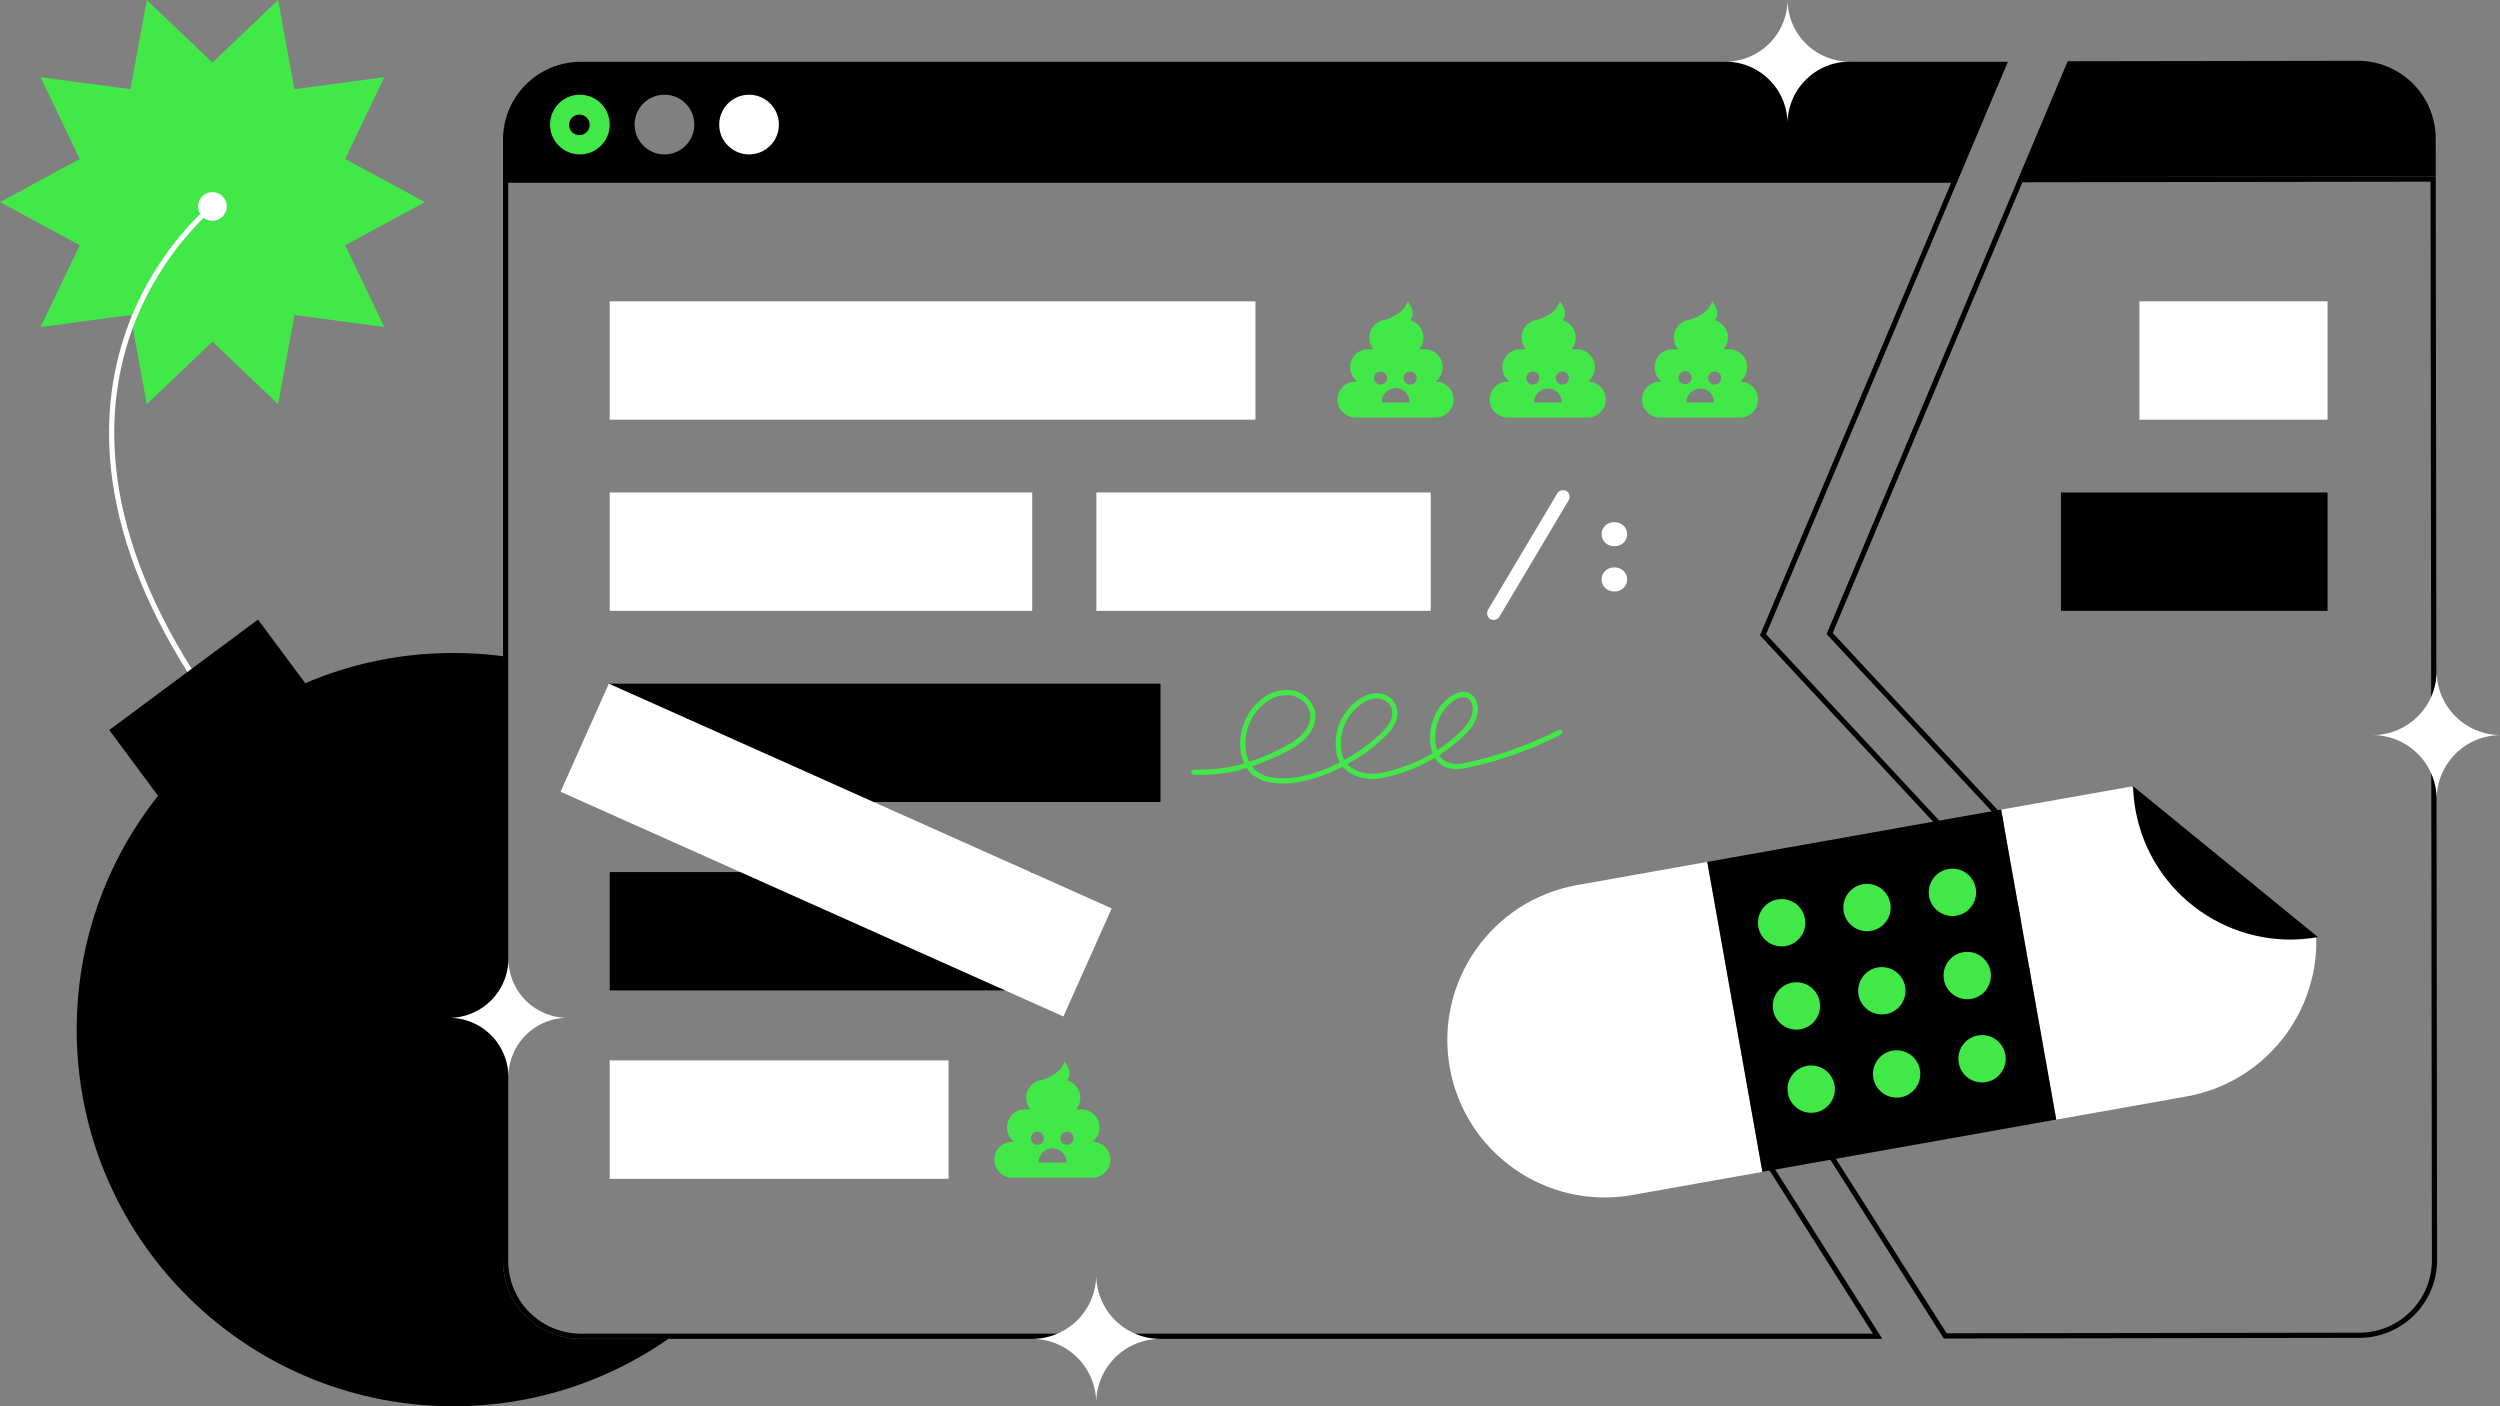 <svg xmlns="http://www.w3.org/2000/svg" viewBox="0 0 1920 1080" xml:space="preserve"><rect x="0" y="0" width="1920" height="1080" fill="#808080" stroke="none"/><path d="m1498.48 140.34-145.82 345.23-1.01 2.38 1.76 1.9 197.43 212.45-197.21 181.9-2.45 2.26 1.78 2.81 85.42 134.98H446.14a55.86 55.86 0 0 1-55.82-55.77V140.34h1108.16m6.03-4H386.32v832.14a59.8 59.8 0 0 0 59.82 59.77h999.5l-89.3-141.12 200.16-184.62-200.16-215.39 148.17-350.78zM446.14 47.45a59.8 59.8 0 0 0-59.82 59.77v29.12h1118.2l37.54-88.89H446.14zm64.17 71.14a22.92 22.92 0 1 1 0-45.84 22.92 22.92 0 0 1 0 45.84z"/><circle fill="#FFF" cx="575.28" cy="95.67" r="22.92"/><circle fill="#41E847" cx="445.34" cy="95.67" r="22.92"/><circle cx="444.95" cy="95.9" r="7.91"/><path fill="#FFF" d="M841.89 1077.54a49.27 49.27 0 0 1 49.27-49.27 49.27 49.27 0 0 1-49.27-49.26 49.27 49.27 0 0 1-49.27 49.26 49.27 49.27 0 0 1 49.27 49.27zm530.94-982.48a47.72 47.72 0 0 1 47.72-47.72 47.72 47.72 0 0 1-47.72-47.72 47.72 47.72 0 0 1-47.72 47.72 47.72 47.72 0 0 1 47.72 47.72z"/><path d="m1866.65 139.5 1.04 828.15a55.38 55.38 0 0 1-16.3 39.45 55.48 55.48 0 0 1-39.44 16.39l-316.95.47-86.51-136.34 197.48-182.6 2.95-2.73-2.74-2.94-198.67-213.24 145.7-346.14 313.44-.46m4-4.01-320.1.48-147.73 350.96 200.44 215.14-199.93 184.87 89.48 141.01 319.14-.48a59.8 59.8 0 0 0 59.74-59.84l-1.04-832.14z"/><path d="m1870.65 135.5-.04-29.12a59.8 59.8 0 0 0-59.89-59.7l-222.73.36-37.43 88.94 320.09-.48z"/><path fill="#FFF" d="M1871.34 613.78a49.25 49.25 0 0 1 49.27-49.22 49.25 49.25 0 0 1-49.27-49.23 49.25 49.25 0 0 1-49.27 49.23 49.25 49.25 0 0 1 49.27 49.22zM468.26 231.41h495.93v90.9H468.26zm0 146.82h324.47v90.9H468.26zm0 436.17H728.5v90.9H468.26zM842 378.23h256.8v90.9H842z"/><path d="M468.26 525.05h423.01v90.9H468.26zm0 144.68h324.47v90.9H468.26z"/><path fill="#FFF" d="M1643.07 231.41h144.5v90.9h-144.5z"/><path d="M1582.83 378.23h204.74v90.9h-204.74z"/><path fill="#FFF" d="m467.59 525.06 386.2 172.59-37.08 83-386.2-172.6z"/><g fill="#FFF"><path d="M1200.34 378.46c1.98 0 3.08 1.32 3.08 2.97a3.8 3.8 0 0 1-.55 1.98l-52.8 88.78c-.55.99-1.65 1.87-2.86 1.87-1.98 0-3.08-1.32-3.08-2.97 0-.78.22-1.44.55-1.98l52.8-88.78c.55-.99 1.65-1.87 2.86-1.87z"/><path d="M1147.2 476.06a4.86 4.86 0 0 1-5.07-4.97c0-1.08.28-2.1.83-3.01l52.8-88.77a5.42 5.42 0 0 1 4.58-2.85 4.86 4.86 0 0 1 5.08 4.97 5.8 5.8 0 0 1-.83 3.01l-52.8 88.77a5.42 5.42 0 0 1-4.58 2.85zm53.14-95.6c-.36 0-.85.38-1.11.85l-52.83 88.82c-.19.3-.27.61-.27.96 0 .67.33.97 1.08.97.35 0 .85-.38 1.1-.85l52.84-88.82c.18-.3.27-.61.27-.96 0-.67-.33-.97-1.08-.97zm39.49 22.54c4.4 0 7.8 3.07 7.8 7.25 0 4.19-3.4 7.27-7.8 7.27s-7.81-3.08-7.81-7.27c0-4.18 3.4-7.26 7.8-7.26zm0 34.75c4.4 0 7.8 3.08 7.8 7.27 0 4.18-3.4 7.26-7.8 7.26s-7.81-3.08-7.81-7.26c0-4.19 3.4-7.27 7.8-7.27z"/><path d="M1239.83 454.27c-5.6 0-9.81-3.98-9.81-9.26s4.22-9.26 9.8-9.26 9.82 3.98 9.82 9.26-4.22 9.26-9.81 9.26zm0-14.52c-3.37 0-5.81 2.22-5.81 5.27s2.44 5.26 5.8 5.26c3.38 0 5.82-2.22 5.82-5.26s-2.45-5.27-5.81-5.27zm0-20.24c-5.6 0-9.81-3.98-9.81-9.26s4.22-9.26 9.8-9.26 9.82 3.98 9.82 9.26-4.22 9.26-9.81 9.26zm0-14.52c-3.37 0-5.81 2.22-5.81 5.26s2.44 5.27 5.8 5.27c3.38 0 5.82-2.22 5.82-5.27s-2.45-5.26-5.81-5.26z"/></g><path fill="#41E847" d="M984.6 601.75c-6.9 0-13.49-1.2-18.91-4.28a24.09 24.09 0 0 1-8.25-7.6 107.93 107.93 0 0 1-11.4 2.86c-9.93 1.9-18.94 2.6-29.21 2.3a2 2 0 1 1 .12-4c9.96.3 18.7-.4 28.35-2.23 3.44-.66 6.84-1.52 10.15-2.5a33.87 33.87 0 0 1-2.78-10.94c-1.2-12.38 2.98-29.38 18.24-39.95 7.77-5.38 17.48-6.99 25.33-4.2 8.97 3.18 15.1 12.5 13.98 21.23-2.09 16.03-21.3 24.67-30.52 28.83a203.3 203.3 0 0 1-18.24 7.31c1.66 2.2 3.73 4 6.2 5.41 9.84 5.58 30.97 5.9 56-5.96 1.8-.84 3.54-1.71 5.26-2.6a23.16 23.16 0 0 1-2.55-7.43c-2.74-16.51 4.48-32.85 18.4-41.63 10.75-6.77 20.3-4.1 25 1.55 4.63 5.58 5.49 15.34-3.05 24.56-8.46 9.15-19.17 17.31-31.93 24.36 1 1.1 2.16 2.1 3.47 2.98 6.06 4.1 15.12 5.46 23.64 3.58 14.2-3.15 27.04-8.18 38.35-15.02l-.2-.6c-3.53-10.94-1.67-23.82 4.84-33.61 3.45-5.18 8.5-9.52 13.5-11.61 4.68-1.96 9.02-1.55 12.2 1.16 3.84 3.26 5.37 9.3 3.9 15.4-2.45 10.22-11.86 17.73-19.43 23.75l-.68.55a116.5 116.5 0 0 1-9.02 6.49c3.9 6.49 11.53 7.65 17.98 6.36a283.42 283.42 0 0 0 73.63-25.7 2 2 0 1 1 1.82 3.56 287.35 287.35 0 0 1-74.66 26.06c-9.67 1.94-17.91-1.23-22.16-8.17-11.6 6.95-24.73 12.07-39.2 15.28-9.56 2.11-19.81.52-26.75-4.17a22.81 22.81 0 0 1-4.84-4.37 164.9 164.9 0 0 1-5.8 2.89c-9.65 4.57-25.97 10.1-40.77 10.1zm3.52-67.9a26.6 26.6 0 0 0-14.93 4.85c-13.84 9.59-17.62 25.03-16.54 36.28a29.26 29.26 0 0 0 2.67 10.1c6.95-2.3 13.37-5.04 18.74-7.46 13.05-5.87 26.6-13.52 28.19-25.7.9-6.92-4.09-14.37-11.35-16.94a20.2 20.2 0 0 0-6.77-1.13zm69.24 2.53c-3.1 0-6.67 1-10.45 3.38-12.56 7.91-19.07 22.66-16.6 37.59a19.22 19.22 0 0 0 2.13 6.21c12.57-6.88 23.09-14.86 31.35-23.8 4.96-5.36 7.78-13.4 2.9-19.28-2.03-2.43-5.3-4.1-9.33-4.1zm66.62-1.04c-1.24 0-2.6.3-4.05.91-4.24 1.77-8.73 5.66-11.7 10.14-5.79 8.69-7.5 20.07-4.5 29.8a108.6 108.6 0 0 0 8.16-5.9l.68-.54c7.09-5.65 15.9-12.67 18.03-21.56 1.1-4.57.06-9.16-2.6-11.42a6.04 6.04 0 0 0-4.03-1.43zm-21.46-242.3a13.82 13.82 0 0 0-8.37-24.81h-4.22a13.82 13.82 0 0 0-6.91-22.27v-.01c5.18-6.3-1.98-14.54-1.98-14.54-2.78 10.25-17.19 14.15-17.19 14.15a13.82 13.82 0 0 0-8.93 22.66h-4.22a13.82 13.82 0 0 0-13.82 13.82 13.8 13.8 0 0 0 5.44 11h-1.31a13.82 13.82 0 1 0 0 27.64h61.47a13.82 13.82 0 0 0 .04-27.64zm-47.26-2.69a5.02 5.02 0 1 1 10.04 0 5.02 5.02 0 0 1-10.04 0zm6 18.72a10.63 10.63 0 1 1 21.25 0h-21.26zm21.94-13.7a5.02 5.02 0 1 1 0-10.03 5.02 5.02 0 0 1 0 10.03zM838.99 876.85a13.82 13.82 0 0 0-8.37-24.81h-4.22a13.82 13.82 0 0 0-6.91-22.27c5.18-6.3-1.98-14.55-1.98-14.55-2.78 10.26-17.19 14.15-17.19 14.15a13.82 13.82 0 0 0-8.93 22.67h-4.22a13.82 13.82 0 0 0-13.82 13.82 13.8 13.8 0 0 0 5.45 10.99h-1.32a13.82 13.82 0 1 0 0 27.64h61.47a13.82 13.82 0 0 0 .04-27.64zm-47.26-2.68a5.02 5.02 0 1 1 10.04 0 5.02 5.02 0 0 1-10.04 0zm6 18.71a10.63 10.63 0 1 1 21.25 0h-21.26zm21.94-13.7a5.02 5.02 0 1 1 0-10.03 5.02 5.02 0 0 1 0 10.03zm399.79-586.14a13.82 13.82 0 0 0-8.37-24.81h-4.22a13.82 13.82 0 0 0-6.91-22.27v-.01c5.18-6.3-1.98-14.54-1.98-14.54-2.78 10.25-17.19 14.15-17.19 14.15a13.82 13.82 0 0 0-8.93 22.66h-4.22a13.82 13.82 0 0 0-13.82 13.82 13.8 13.8 0 0 0 5.45 11h-1.32a13.82 13.82 0 1 0 0 27.64h61.47a13.82 13.82 0 0 0 .04-27.64zm-47.26-2.69a5.02 5.02 0 1 1 10.04 0 5.02 5.02 0 0 1-10.04 0zm6 18.72a10.63 10.63 0 1 1 21.26 0h-21.27zm21.94-13.7a5.02 5.02 0 1 1 0-10.03 5.02 5.02 0 0 1 0 10.03zm136.26-2.33a13.82 13.82 0 0 0-8.37-24.81h-4.22a13.82 13.82 0 0 0-6.91-22.27v-.01c5.19-6.3-1.98-14.54-1.98-14.54-2.77 10.25-17.18 14.15-17.18 14.15a13.82 13.82 0 0 0-8.94 22.66h-4.22a13.82 13.82 0 0 0-13.82 13.82 13.8 13.8 0 0 0 5.45 11h-1.32a13.82 13.82 0 0 0 0 27.64h61.47a13.82 13.82 0 0 0 .04-27.64zm-47.25-2.69a5.02 5.02 0 1 1 10.03 0 5.02 5.02 0 0 1-10.03 0zm5.99 18.72a10.63 10.63 0 1 1 21.26 0h-21.26zm21.95-13.7a5.02 5.02 0 1 1 0-10.03 5.02 5.02 0 0 1 0 10.03z"/><path fill="#FFF" d="m1536.9 621.8 42.34 238.06 99.96-17.78c59.68-10.62 101.29-63.33 99.7-122.15l-142.04-115.9-99.96 17.77zm-325.62 57.92c-65.74 11.69-109.55 74.46-97.86 140.2 11.7 65.73 74.46 109.55 140.2 97.85l99.96-17.78-42.34-238.05-99.96 17.78z"/><path d="m1311.17 661.93 225.65-40.14 42.34 238.05-225.66 40.13zm328.86-40.09c11.7 65.74 74.46 109.55 140.2 97.86l-142.04-115.92c.16 5.97.76 12 1.84 18.06z"/><g fill="#41E847"><circle cx="1368.28" cy="708.66" r="18.18"/><circle cx="1433.88" cy="697" r="18.18"/><circle cx="1499.47" cy="685.33" r="18.18"/><circle cx="1379.65" cy="772.56" r="18.18"/><circle cx="1445.24" cy="760.9" r="18.18"/><circle cx="1510.83" cy="749.23" r="18.18"/><circle cx="1391.01" cy="836.46" r="18.18"/><circle cx="1456.61" cy="824.8" r="18.18"/><circle cx="1522.2" cy="813.13" r="18.18"/></g><path fill="#41E847" d="m326.31 155.21-61.21 33.13 30.05 62.79-69.02-9.21-12.55 68.5-50.42-48.05-50.43 48.05-12.54-68.5-69.02 9.21 30.04-62.79L0 155.21l61.21-33.13-30.04-62.79 69.02 9.2L112.73 0l50.43 48.05L213.58 0l12.55 68.49 69.02-9.2-30.05 62.79z"/><path d="M446.14 1028.25a59.8 59.8 0 0 1-59.82-59.77V504a291.9 291.9 0 0 0-38.15-2.5C188.42 501.5 58.92 631 58.92 790.74S188.42 1080 348.17 1080a287.9 287.9 0 0 0 165.11-51.75h-67.14z"/><circle fill="#FFF" cx="163.16" cy="158.55" r="11.02"/><path fill="#FFF" d="M150.47 526.15C114.8 472.07 93.2 419.02 86.24 368.48c-5.59-40.5-1.82-79.5 11.18-115.87 22.14-61.95 64.08-95.3 64.5-95.64l2.47 3.15c-.41.32-41.56 33.1-63.28 94.03-12.74 35.75-16.4 74.08-10.9 113.93 6.91 49.9 28.3 102.34 63.6 155.87l-3.34 2.2z"/><path d="m83.89 560.66 114.26-84.83 54.19 72.98-114.26 84.84z"/><path fill="#FFF" d="M390.44 827.19a45.5 45.5 0 0 1 45.5-45.5 45.5 45.5 0 0 1-45.5-45.5 45.5 45.5 0 0 1-45.5 45.5 45.5 45.5 0 0 1 45.5 45.5z"/></svg>
